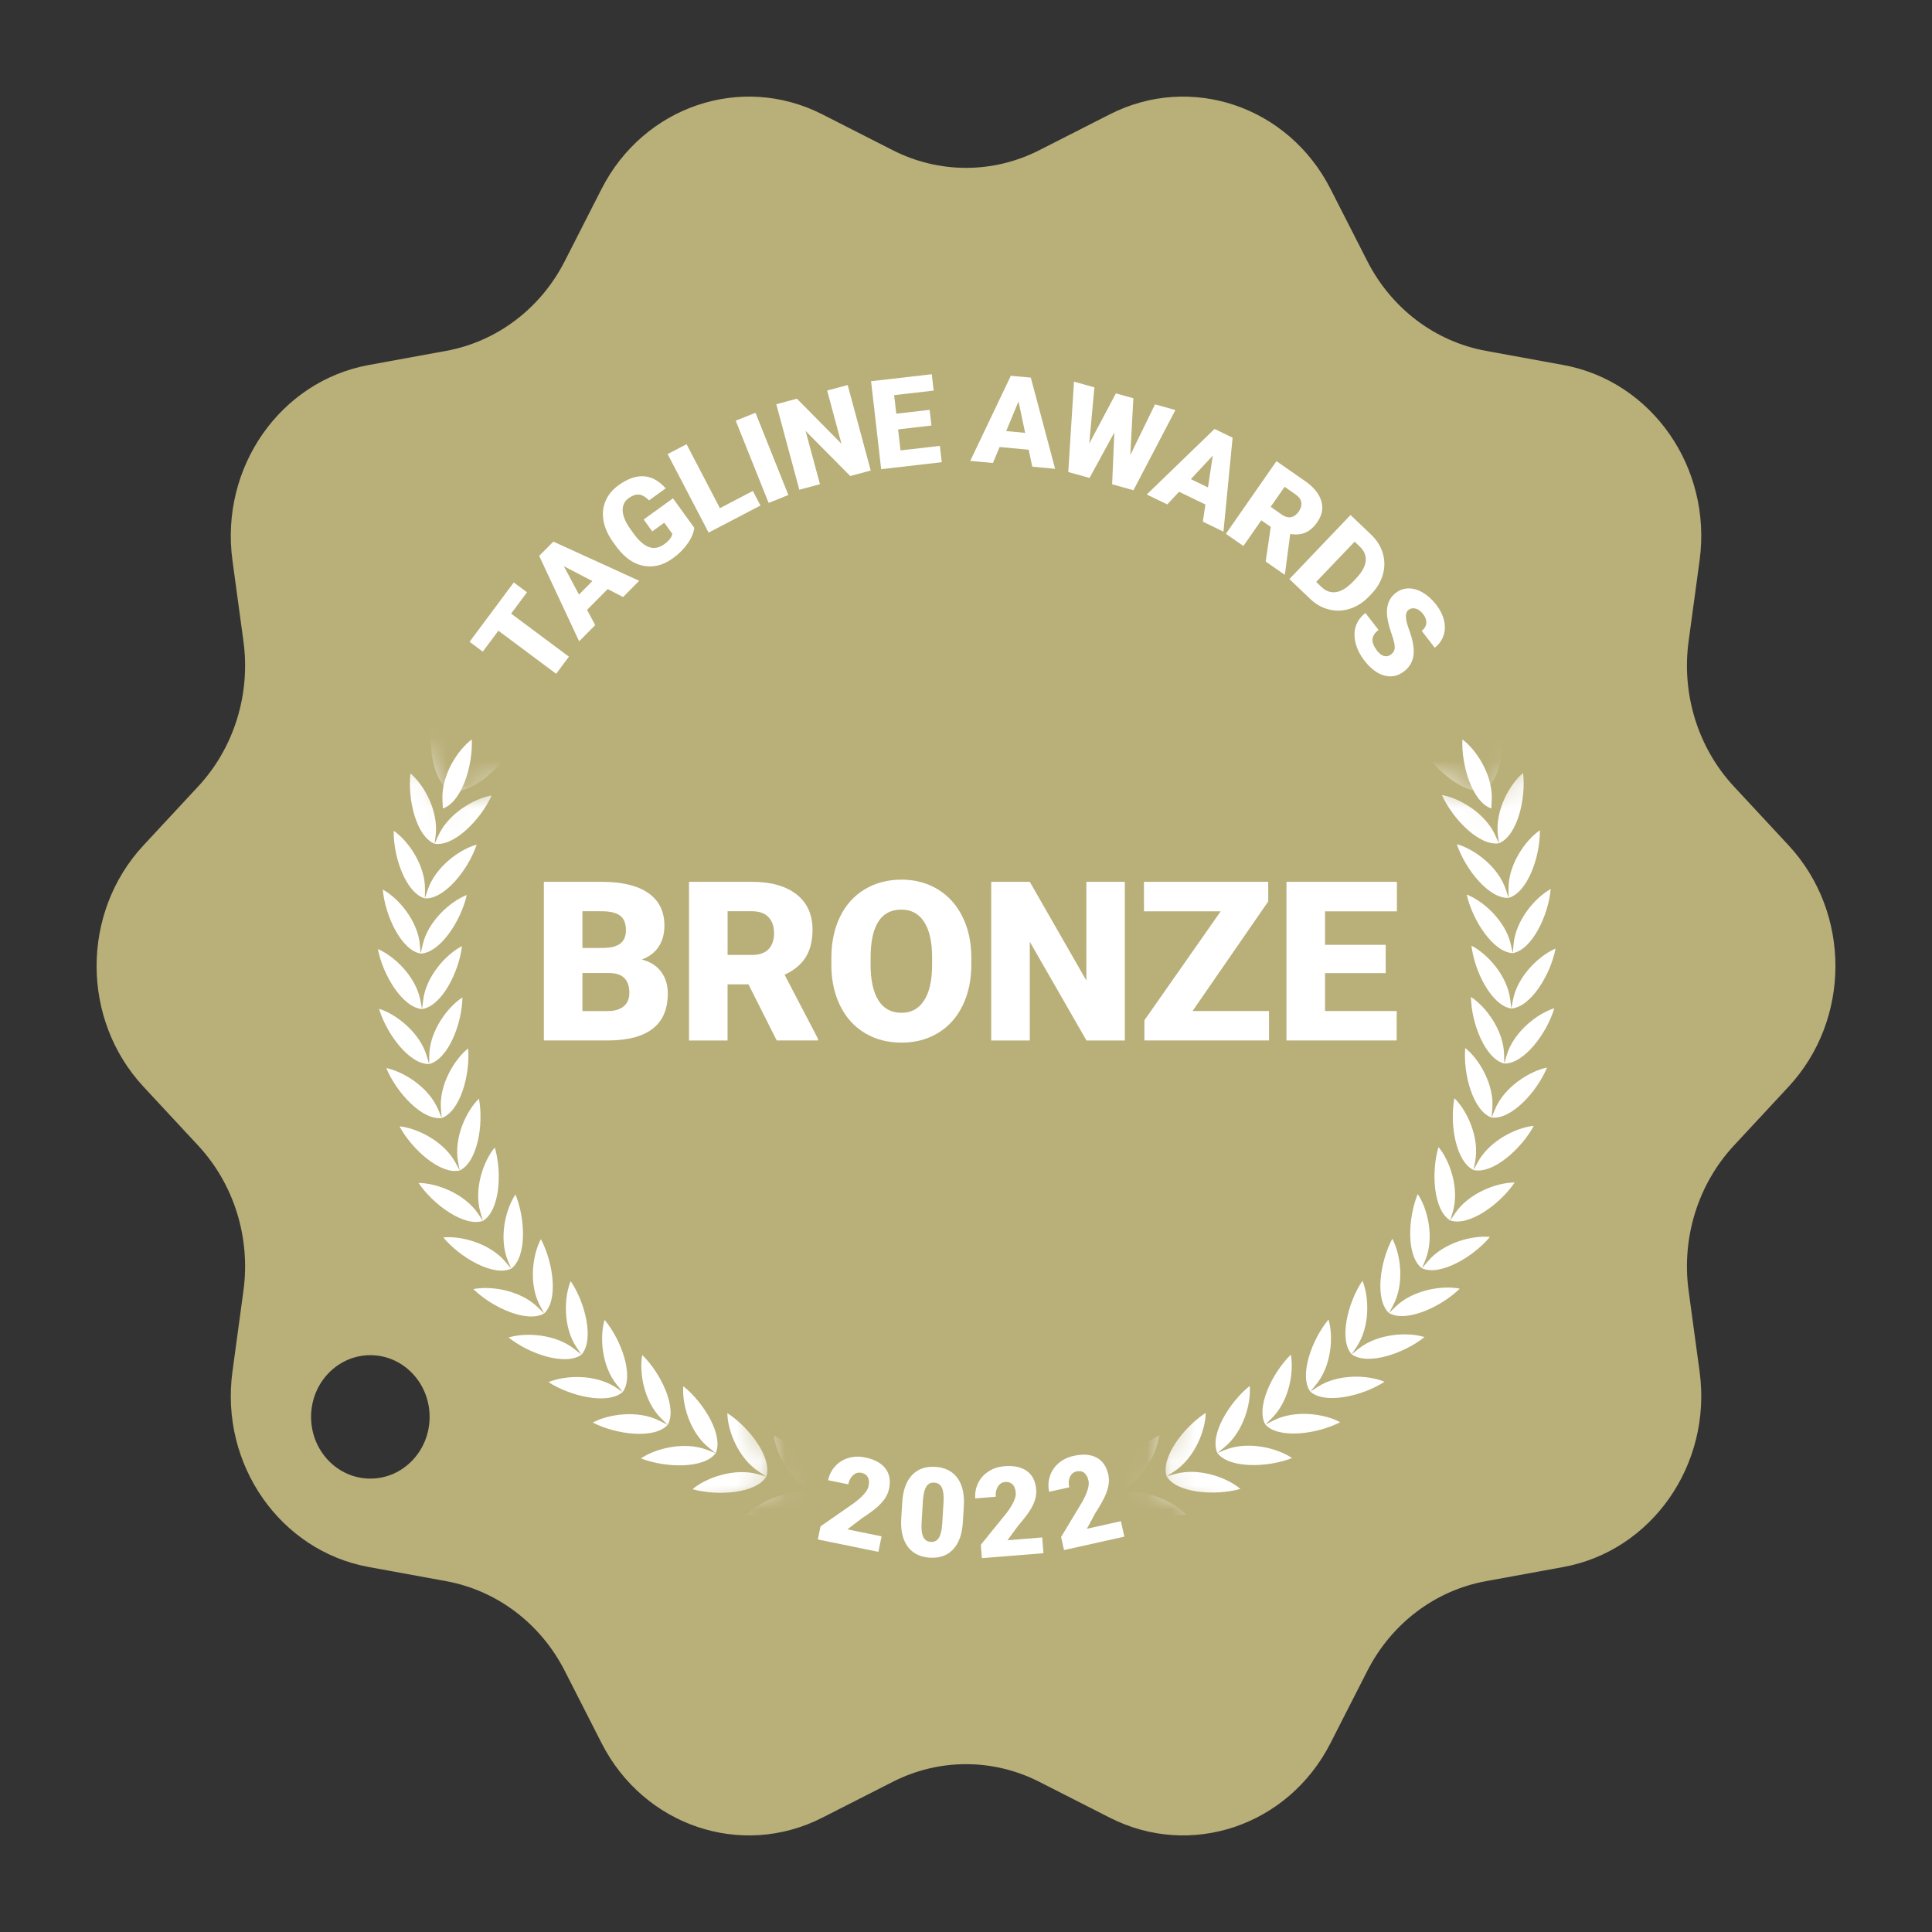 <?xml version="1.0" encoding="UTF-8"?> <svg xmlns="http://www.w3.org/2000/svg" width="80" height="80" viewBox="0 0 80 80" fill="none"><rect x="0" y="0" width="80" height="80" fill="#333333" stroke="none"/><path d="M74.059 35.001L71.796 32.565C70.315 30.971 69.623 28.754 69.921 26.558L70.377 23.203C70.899 19.362 68.401 15.783 64.733 15.114L61.526 14.528C59.428 14.145 57.617 12.775 56.619 10.816L55.093 7.822C53.347 4.396 49.306 3.029 45.959 4.732L43.034 6.22C41.12 7.194 38.882 7.194 36.968 6.22L34.044 4.732C30.697 3.029 26.656 4.396 24.91 7.822L23.384 10.816C22.386 12.775 20.574 14.145 18.477 14.528L15.27 15.114C11.601 15.784 9.104 19.362 9.625 23.203L10.081 26.558C10.379 28.754 9.687 30.971 8.206 32.565L5.943 35.001C3.352 37.788 3.352 42.212 5.943 45L8.206 47.436C9.687 49.03 10.379 51.246 10.081 53.442L9.625 56.798C9.103 60.638 11.601 64.218 15.27 64.887L18.477 65.473C20.574 65.856 22.386 67.226 23.384 69.185L24.91 72.179C26.656 75.605 30.697 76.972 34.044 75.269L36.968 73.781C38.882 72.807 41.12 72.807 43.034 73.781L45.959 75.269C49.306 76.972 53.347 75.605 55.093 72.179L56.619 69.185C57.617 67.226 59.428 65.856 61.526 65.473L64.733 64.887C68.401 64.217 70.899 60.638 70.377 56.798L69.921 53.442C69.623 51.246 70.315 49.03 71.796 47.436L74.059 45C76.649 42.212 76.649 37.789 74.059 35.001ZM15.335 61.226C13.98 61.226 12.881 60.081 12.881 58.67C12.881 57.259 13.98 56.115 15.335 56.115C16.691 56.115 17.789 57.259 17.789 58.67C17.789 60.081 16.691 61.226 15.335 61.226Z" fill="#B9AF79"></path><path d="M22.52 43.084V36.514H24.9C25.752 36.514 26.401 36.669 26.845 36.979C27.289 37.289 27.512 37.738 27.512 38.328C27.512 38.668 27.433 38.958 27.275 39.198C27.117 39.439 26.885 39.616 26.578 39.731C26.924 39.821 27.19 39.99 27.375 40.236C27.559 40.483 27.652 40.784 27.652 41.138C27.652 41.782 27.447 42.266 27.036 42.589C26.625 42.912 26.016 43.077 25.209 43.083H22.52V43.084ZM24.117 39.253H24.95C25.299 39.25 25.547 39.187 25.696 39.063C25.844 38.939 25.919 38.756 25.919 38.515C25.919 38.238 25.838 38.038 25.678 37.916C25.517 37.793 25.258 37.733 24.9 37.733H24.117V39.253ZM24.117 40.291V41.866H25.164C25.452 41.866 25.673 41.8 25.828 41.669C25.982 41.538 26.06 41.354 26.06 41.117C26.06 40.569 25.785 40.294 25.236 40.291H24.117Z" fill="white"></path><path d="M30.992 40.76H30.127V43.084H28.53V36.514H31.137C31.923 36.514 32.538 36.687 32.98 37.032C33.423 37.378 33.645 37.866 33.645 38.497C33.645 38.954 33.551 39.332 33.365 39.633C33.178 39.934 32.886 40.177 32.489 40.363L33.872 43.015V43.083H32.162L30.992 40.76ZM30.128 39.542H31.138C31.441 39.542 31.669 39.463 31.823 39.304C31.976 39.146 32.052 38.925 32.052 38.642C32.052 38.358 31.975 38.136 31.82 37.975C31.666 37.813 31.438 37.733 31.138 37.733H30.128V39.542Z" fill="white"></path><path d="M40.221 39.934C40.221 40.575 40.102 41.142 39.862 41.635C39.622 42.128 39.282 42.508 38.841 42.774C38.4 43.041 37.897 43.173 37.332 43.173C36.768 43.173 36.268 43.045 35.831 42.788C35.393 42.53 35.053 42.163 34.809 41.684C34.565 41.206 34.437 40.657 34.425 40.038V39.668C34.425 39.024 34.544 38.456 34.782 37.965C35.02 37.473 35.361 37.094 35.805 36.825C36.25 36.558 36.756 36.424 37.323 36.424C37.884 36.424 38.385 36.556 38.825 36.821C39.264 37.086 39.606 37.463 39.85 37.952C40.094 38.44 40.218 39.001 40.221 39.632V39.934ZM38.597 39.659C38.597 39.006 38.486 38.511 38.266 38.173C38.047 37.834 37.732 37.665 37.322 37.665C36.522 37.665 36.098 38.261 36.053 39.452L36.048 39.935C36.048 40.579 36.156 41.073 36.371 41.419C36.587 41.765 36.907 41.938 37.331 41.938C37.735 41.938 38.046 41.768 38.264 41.428C38.483 41.088 38.594 40.6 38.597 39.962V39.659Z" fill="white"></path><path d="M46.577 43.084H44.989L42.641 38.996V43.084H41.044V36.514H42.641L44.984 40.602V36.514H46.577V43.084Z" fill="white"></path><path d="M49.38 41.865H52.547V43.083H47.387V42.248L50.545 37.737H47.369V36.514H52.515V37.326L49.38 41.865Z" fill="white"></path><path d="M57.379 40.295H54.867V41.865H57.834V43.083H53.27V36.514H57.843V37.737H54.867V39.123H57.379V40.295Z" fill="white"></path><path d="M21.822 24.526L21.165 25.408L23.557 27.191L23.029 27.9L20.637 26.117L19.991 26.983L19.444 26.576L21.274 24.118L21.822 24.526Z" fill="white"></path><path d="M25.163 24.392L24.31 25.252L24.646 25.885L23.981 26.555L22.326 23.018L22.913 22.427L26.468 24.049L25.8 24.723L25.163 24.392ZM23.974 24.62L24.529 24.061L23.348 23.446L23.974 24.62Z" fill="white"></path><path d="M28.748 21.854C28.727 22.056 28.637 22.271 28.479 22.5C28.321 22.727 28.116 22.934 27.863 23.116C27.474 23.398 27.077 23.504 26.672 23.434C26.267 23.365 25.903 23.123 25.58 22.711L25.392 22.455C25.18 22.163 25.047 21.869 24.992 21.577C24.938 21.284 24.964 21.009 25.072 20.751C25.179 20.494 25.36 20.275 25.612 20.092C25.982 19.824 26.331 19.701 26.658 19.722C26.985 19.743 27.287 19.909 27.565 20.221L26.875 20.72C26.73 20.572 26.591 20.492 26.459 20.48C26.326 20.469 26.184 20.517 26.035 20.625C25.855 20.755 25.771 20.932 25.784 21.154C25.796 21.378 25.904 21.631 26.108 21.915L26.238 22.095C26.452 22.391 26.664 22.578 26.873 22.653C27.082 22.729 27.296 22.688 27.513 22.53C27.699 22.396 27.808 22.254 27.84 22.105L27.506 21.644L27.008 22.004L26.653 21.512L27.866 20.634L28.748 21.854Z" fill="white"></path><path d="M29.81 21.042L31.175 20.329L31.489 20.932L29.342 22.054L27.645 18.802L28.429 18.394L29.81 21.042Z" fill="white"></path><path d="M32.645 20.497L31.827 20.825L30.465 17.42L31.283 17.092L32.645 20.497Z" fill="white"></path><path d="M36.055 19.483L35.206 19.712L33.359 17.847L33.952 20.049L33.098 20.279L32.145 16.739L32.998 16.509L34.843 18.375L34.251 16.172L35.101 15.943L36.055 19.483Z" fill="white"></path><path d="M38.57 17.621L37.189 17.78L37.288 18.65L38.919 18.463L38.997 19.139L36.487 19.427L36.069 15.785L38.583 15.496L38.661 16.174L37.025 16.362L37.113 17.13L38.494 16.971L38.57 17.621Z" fill="white"></path><path d="M42.596 18.623L41.39 18.51L41.116 19.172L40.176 19.085L41.856 15.56L42.684 15.636L43.69 19.413L42.745 19.324L42.596 18.623ZM41.664 17.85L42.449 17.924L42.174 16.622L41.664 17.85Z" fill="white"></path><path d="M46.803 18.844L47.827 16.743L48.671 16.979L46.934 20.3L46.051 20.053L46.142 17.908L45.115 19.791L44.235 19.545L44.471 15.803L45.317 16.04L45.103 18.368L46.208 16.289L46.93 16.492L46.803 18.844Z" fill="white"></path><path d="M49.913 20.891L48.822 20.363L48.334 20.887L47.484 20.476L50.292 17.762L51.04 18.124L50.661 22.015L49.807 21.601L49.913 20.891ZM49.31 19.84L50.02 20.184L50.218 18.868L49.31 19.84Z" fill="white"></path><path d="M52.619 21.818L52.227 21.545L51.486 22.609L50.761 22.104L52.856 19.095L54.04 19.92C54.397 20.168 54.62 20.442 54.711 20.741C54.802 21.038 54.747 21.332 54.546 21.621C54.401 21.83 54.237 21.975 54.057 22.053C53.876 22.131 53.666 22.151 53.426 22.11L53.208 23.762L53.187 23.794L52.409 23.252L52.619 21.818ZM52.616 20.987L53.074 21.307C53.212 21.402 53.341 21.438 53.461 21.414C53.581 21.39 53.687 21.313 53.777 21.183C53.867 21.053 53.903 20.927 53.884 20.804C53.866 20.682 53.788 20.573 53.652 20.478L53.193 20.158L52.616 20.987Z" fill="white"></path><path d="M53.391 23.978L55.923 21.325L56.777 22.14C57.012 22.365 57.172 22.619 57.257 22.903C57.343 23.188 57.346 23.477 57.267 23.772C57.187 24.066 57.032 24.334 56.804 24.575L56.688 24.697C56.456 24.94 56.197 25.108 55.911 25.203C55.623 25.297 55.336 25.31 55.045 25.241C54.756 25.171 54.495 25.028 54.264 24.81L53.391 23.978ZM56.092 22.429L54.501 24.096L54.723 24.308C54.906 24.483 55.109 24.552 55.332 24.516C55.555 24.479 55.79 24.332 56.035 24.074L56.145 23.959C56.39 23.704 56.524 23.463 56.55 23.24C56.576 23.016 56.495 22.814 56.306 22.634L56.092 22.429Z" fill="white"></path><path d="M57.599 27.101C57.701 27.022 57.753 26.924 57.754 26.808C57.755 26.692 57.716 26.518 57.636 26.289C57.556 26.06 57.501 25.865 57.469 25.705C57.363 25.187 57.471 24.802 57.794 24.553C57.955 24.429 58.133 24.366 58.328 24.365C58.523 24.364 58.721 24.422 58.922 24.541C59.123 24.659 59.306 24.826 59.471 25.04C59.632 25.248 59.739 25.464 59.793 25.687C59.847 25.91 59.84 26.12 59.773 26.318C59.706 26.516 59.585 26.684 59.408 26.82L58.869 26.122C58.987 26.031 59.051 25.924 59.06 25.802C59.069 25.679 59.026 25.555 58.931 25.432C58.834 25.308 58.73 25.229 58.619 25.201C58.508 25.171 58.41 25.188 58.325 25.254C58.25 25.311 58.214 25.404 58.215 25.53C58.216 25.657 58.262 25.845 58.353 26.095C58.444 26.346 58.501 26.564 58.526 26.75C58.588 27.203 58.46 27.553 58.143 27.797C57.889 27.994 57.616 28.052 57.323 27.973C57.031 27.893 56.755 27.687 56.498 27.354C56.316 27.119 56.193 26.874 56.13 26.617C56.068 26.362 56.072 26.129 56.144 25.919C56.217 25.709 56.349 25.53 56.54 25.383L57.082 26.084C56.926 26.204 56.843 26.333 56.832 26.47C56.82 26.608 56.884 26.766 57.024 26.947C57.113 27.063 57.208 27.135 57.31 27.164C57.412 27.191 57.508 27.171 57.599 27.101Z" fill="white"></path><path d="M36.372 64.259L33.865 63.746L33.976 63.203L35.38 62.226C35.73 61.96 35.926 61.731 35.965 61.541C35.996 61.386 35.987 61.262 35.936 61.167C35.884 61.072 35.795 61.012 35.667 60.986C35.54 60.961 35.426 60.993 35.325 61.084C35.225 61.176 35.158 61.302 35.124 61.463L34.29 61.293C34.336 61.073 34.432 60.88 34.58 60.716C34.729 60.552 34.912 60.437 35.129 60.372C35.346 60.307 35.575 60.299 35.817 60.348C36.205 60.427 36.486 60.578 36.66 60.801C36.832 61.023 36.885 61.302 36.816 61.637C36.787 61.779 36.733 61.911 36.653 62.034C36.573 62.158 36.462 62.282 36.321 62.406C36.18 62.531 35.96 62.692 35.664 62.887L35.09 63.328L36.504 63.617L36.372 64.259Z" fill="white"></path><path d="M39.87 63.031C39.84 63.526 39.705 63.901 39.467 64.155C39.229 64.409 38.907 64.524 38.504 64.5C38.096 64.474 37.79 64.32 37.583 64.038C37.377 63.754 37.289 63.367 37.318 62.876L37.36 62.207C37.389 61.713 37.524 61.338 37.762 61.083C38.001 60.83 38.322 60.715 38.728 60.739C39.133 60.764 39.439 60.918 39.646 61.202C39.851 61.484 39.94 61.873 39.91 62.365L39.87 63.031ZM39.07 62.203C39.086 61.94 39.063 61.741 39.003 61.607C38.942 61.473 38.837 61.402 38.688 61.393C38.542 61.383 38.432 61.438 38.359 61.554C38.285 61.67 38.239 61.851 38.219 62.096L38.162 63.031C38.145 63.303 38.167 63.506 38.229 63.637C38.289 63.767 38.394 63.837 38.543 63.846C38.687 63.855 38.798 63.8 38.874 63.681C38.95 63.562 38.997 63.371 39.015 63.109L39.07 62.203Z" fill="white"></path><path d="M43.207 64.315L40.657 64.519L40.613 63.967L41.69 62.638C41.952 62.285 42.076 62.011 42.061 61.818C42.048 61.66 42.005 61.543 41.929 61.467C41.854 61.391 41.751 61.357 41.62 61.368C41.492 61.378 41.392 61.442 41.32 61.557C41.248 61.673 41.219 61.813 41.232 61.977L40.383 62.045C40.366 61.821 40.406 61.609 40.502 61.41C40.599 61.212 40.743 61.051 40.934 60.927C41.124 60.805 41.343 60.733 41.589 60.713C41.984 60.681 42.295 60.748 42.523 60.914C42.751 61.079 42.878 61.333 42.906 61.675C42.917 61.819 42.902 61.961 42.859 62.101C42.816 62.242 42.745 62.392 42.644 62.55C42.543 62.71 42.377 62.924 42.146 63.195L41.718 63.778L43.156 63.662L43.207 64.315Z" fill="white"></path><path d="M46.557 63.629L44.059 64.185L43.938 63.644L44.82 62.179C45.031 61.792 45.116 61.504 45.073 61.314C45.039 61.16 44.979 61.05 44.894 60.985C44.809 60.92 44.703 60.901 44.575 60.929C44.449 60.958 44.358 61.034 44.304 61.159C44.249 61.284 44.24 61.427 44.275 61.587L43.445 61.772C43.396 61.552 43.405 61.337 43.474 61.127C43.542 60.916 43.662 60.737 43.833 60.589C44.006 60.44 44.212 60.34 44.453 60.286C44.839 60.2 45.157 60.222 45.406 60.355C45.654 60.487 45.816 60.72 45.891 61.054C45.922 61.195 45.926 61.338 45.903 61.484C45.88 61.629 45.83 61.787 45.752 61.959C45.675 62.13 45.54 62.365 45.349 62.666L45.005 63.303L46.414 62.989L46.557 63.629Z" fill="white"></path><mask id="mask0_107_1942" style="mask-type:luminance" maskUnits="userSpaceOnUse" x="8" y="30" width="25" height="34"><path d="M27.366 63.469L32.265 61.405L30.718 57.279L28.913 38.225L20.699 32.397L18.476 33.235L16.736 30.238L8.283 44.644L27.366 63.469Z" fill="white"></path></mask><g mask="url(#mask0_107_1942)"><path fill-rule="evenodd" clip-rule="evenodd" d="M49.415 19.404C49.023 20.11 47.446 20.282 46.375 20.02C46.913 19.534 48.067 19.073 49.059 19.316L49.415 19.404L49.102 19.213C48.23 18.686 47.749 17.547 47.719 16.828C48.66 17.397 49.646 18.631 49.415 19.404ZM40.025 62.115C40.361 62.115 40.633 62.385 40.633 62.718C40.633 63.051 40.361 63.321 40.025 63.322C39.688 63.322 39.417 63.052 39.417 62.719C39.417 62.386 39.689 62.115 40.025 62.115ZM48.064 18.778L47.787 18.538C47.017 17.872 45.778 17.76 45.077 17.948C45.908 18.667 47.389 19.229 48.064 18.778ZM32.066 18.784C32.74 19.235 34.223 18.672 35.054 17.953C34.352 17.765 33.114 17.878 32.343 18.545L32.066 18.784ZM38.461 62.727C38.274 63.511 36.801 64.098 35.699 64.13C36.085 63.52 37.072 62.767 38.094 62.737L38.461 62.727C38.474 61.92 37.19 60.995 36.13 60.697C36.354 61.383 37.124 62.351 38.108 62.628L38.461 62.727ZM36.168 62.424C36.263 61.623 35.08 60.575 34.055 60.173C34.208 60.876 34.876 61.917 35.827 62.29L36.168 62.424L35.801 62.398C34.782 62.326 33.725 62.976 33.278 63.544C34.378 63.622 35.902 63.185 36.168 62.424ZM33.917 61.894C33.576 62.625 32.014 62.907 30.928 62.718C31.43 62.197 32.548 61.657 33.555 61.83L33.917 61.894C34.093 61.106 33.022 59.944 32.044 59.442C32.125 60.158 32.685 61.26 33.591 61.725L33.917 61.894ZM31.733 61.141C31.987 60.375 31.04 59.112 30.118 58.514C30.126 59.235 30.57 60.387 31.426 60.941L31.733 61.141L31.379 61.042C30.395 60.769 29.228 61.196 28.675 61.664C29.736 61.959 31.318 61.835 31.733 61.141ZM29.635 60.173C29.152 60.823 27.567 60.788 26.54 60.389C27.137 59.978 28.342 59.67 29.294 60.04L29.635 60.173C29.966 59.437 29.152 58.086 28.295 57.399C28.23 58.117 28.555 59.307 29.349 59.944L29.635 60.173ZM27.647 59.001C28.051 58.302 27.378 56.877 26.596 56.107C26.457 56.814 26.661 58.032 27.386 58.744L27.647 59.001L27.32 58.835C26.413 58.371 25.182 58.557 24.547 58.906C25.526 59.407 27.101 59.599 27.647 59.001ZM25.788 57.636C25.184 58.177 23.637 57.827 22.713 57.232C23.381 56.948 24.623 56.886 25.479 57.438L25.788 57.636L25.554 57.355C24.904 56.573 24.826 55.342 25.035 54.652C25.736 55.496 26.261 56.981 25.788 57.636ZM24.077 56.093C23.422 56.571 21.918 56.069 21.059 55.383C21.752 55.168 22.994 55.23 23.79 55.865L24.077 56.093C24.614 55.487 24.243 53.958 23.631 53.048C23.354 53.714 23.307 54.947 23.873 55.79L24.077 56.093ZM22.531 54.387C21.831 54.796 20.387 54.146 19.601 53.379C20.313 53.233 21.542 53.42 22.27 54.131L22.531 54.387C23.127 53.838 22.913 52.279 22.397 51.312C22.053 51.947 21.881 53.169 22.359 54.065L22.531 54.387ZM21.167 52.534C20.429 52.871 19.058 52.08 18.355 51.239C19.077 51.165 20.281 51.474 20.933 52.254L21.167 52.534L21.028 52.197C20.644 51.257 20.939 50.059 21.345 49.461C21.761 50.474 21.815 52.047 21.167 52.534ZM19.998 50.554L19.895 50.204C19.607 49.233 20.022 48.068 20.488 47.515C20.798 48.564 20.692 50.135 19.998 50.554L19.793 50.251C19.224 49.41 18.057 48.983 17.331 48.984C17.945 49.891 19.229 50.816 19.998 50.554ZM19.036 48.467C18.244 48.651 17.061 47.603 16.542 46.639C17.265 46.71 18.382 47.252 18.863 48.146L19.036 48.467C19.769 48.119 20.033 46.567 19.832 45.492C19.312 45.996 18.782 47.112 18.969 48.109L19.036 48.467ZM18.29 46.295L18.259 45.932C18.174 44.922 18.816 43.864 19.384 43.414C19.475 44.504 19.055 46.023 18.29 46.295L18.15 45.958C17.763 45.02 16.707 44.37 15.995 44.227C16.413 45.238 17.484 46.399 18.29 46.295ZM17.769 44.059L17.775 43.695C17.793 42.681 18.539 41.693 19.149 41.301C19.13 42.395 18.558 43.864 17.769 44.059L17.664 43.71C17.374 42.738 16.389 41.985 15.695 41.771C16.009 42.82 16.957 44.082 17.769 44.059ZM17.477 41.782C16.667 41.724 15.852 40.373 15.647 39.298C16.315 39.58 17.218 40.428 17.409 41.424L17.477 41.782C18.282 41.667 19.001 40.262 19.131 39.177C18.483 39.505 17.642 40.413 17.521 41.419L17.477 41.782ZM17.419 39.487C16.618 39.348 15.945 37.923 15.85 36.834C16.486 37.181 17.299 38.114 17.387 39.124L17.419 39.487C18.23 39.453 19.088 38.128 19.328 37.06C18.651 37.322 17.72 38.142 17.498 39.132L17.419 39.487ZM17.593 37.199C16.811 36.98 16.285 35.495 16.302 34.401C16.899 34.811 17.613 35.82 17.598 36.834L17.593 37.199C18.404 37.246 19.391 36.012 19.738 34.974C19.038 35.166 18.03 35.89 17.708 36.852L17.593 37.199ZM17.998 34.938L18.148 34.605C18.565 33.68 19.642 33.061 20.358 32.939C19.908 33.938 18.8 35.066 17.998 34.938L18.041 34.577C18.158 33.57 17.551 32.493 16.997 32.026C16.871 33.113 17.243 34.642 17.998 34.938ZM18.631 32.73C17.91 32.361 17.695 30.801 17.931 29.732C18.434 30.252 18.929 31.384 18.71 32.374L18.631 32.73C19.416 32.937 20.633 31.925 21.183 30.977C20.458 31.026 19.324 31.535 18.815 32.414L18.631 32.73ZM19.485 30.596C18.805 30.155 18.749 28.582 19.093 27.543C19.54 28.11 19.918 29.286 19.6 30.249L19.485 30.596C20.245 30.88 21.558 29.995 22.201 29.106C21.475 29.084 20.296 29.476 19.7 30.299L19.485 30.596ZM20.551 28.558C21.278 28.917 22.674 28.167 23.404 27.347C22.684 27.251 21.471 27.524 20.794 28.284L20.551 28.558L20.7 28.224C21.115 27.298 20.858 26.09 20.471 25.481C20.023 26.481 19.919 28.052 20.551 28.558ZM21.818 26.637C21.241 26.07 21.504 24.517 22.051 23.567C22.375 24.212 22.508 25.439 22.001 26.319L21.818 26.637L22.088 26.389C22.838 25.7 24.073 25.55 24.779 25.717C23.97 26.46 22.506 27.066 21.818 26.637ZM23.274 24.851L23.568 24.631C24.384 24.02 25.627 23.995 26.313 24.231C25.433 24.891 23.914 25.348 23.274 24.851L23.488 24.554C24.081 23.728 24.073 22.494 23.817 21.82C23.177 22.712 22.757 24.23 23.274 24.851ZM24.904 23.22C24.452 22.551 25.024 21.082 25.751 20.259C25.938 20.955 25.82 22.184 25.146 22.946L24.904 23.22C25.49 23.778 27.048 23.476 27.99 22.908C27.332 22.604 26.092 22.506 25.218 23.032L24.904 23.22ZM26.691 21.76C26.309 21.049 27.027 19.644 27.834 18.899C27.95 19.61 27.707 20.821 26.96 21.512L26.691 21.76L27.023 21.604C27.945 21.167 29.168 21.389 29.793 21.758C28.797 22.228 27.217 22.374 26.691 21.76ZM28.616 20.486L28.962 20.363C29.924 20.022 31.119 20.364 31.703 20.794C30.664 21.162 29.078 21.149 28.616 20.486L28.909 20.265C29.723 19.652 30.086 18.472 30.044 17.753C29.165 18.415 28.309 19.741 28.616 20.486ZM30.661 19.411C30.431 18.638 31.417 17.405 32.359 16.834C32.328 17.554 31.846 18.692 30.974 19.221L30.661 19.411L31.018 19.324C32.01 19.079 33.163 19.541 33.7 20.025C32.63 20.288 31.053 20.117 30.661 19.411ZM41.578 62.725C41.764 63.509 43.237 64.095 44.339 64.127C43.953 63.516 42.967 62.765 41.946 62.736L41.578 62.725C41.566 61.919 42.85 60.993 43.911 60.694C43.687 61.379 42.915 62.348 41.932 62.626L41.578 62.725ZM43.872 62.42C43.777 61.62 44.961 60.57 45.987 60.167C45.833 60.871 45.163 61.912 44.214 62.285L43.872 62.42L44.238 62.394C45.257 62.321 46.315 62.97 46.761 63.538C45.661 63.617 44.136 63.182 43.872 62.42ZM46.122 61.889L46.449 61.72C47.356 61.253 47.916 60.151 47.998 59.435C47.019 59.938 45.947 61.101 46.122 61.889L46.484 61.825C47.491 61.651 48.609 62.191 49.111 62.711C48.024 62.9 46.463 62.62 46.122 61.889ZM48.308 61.134C48.054 60.368 49.002 59.105 49.925 58.506C49.917 59.227 49.471 60.379 48.616 60.934L48.308 61.134L48.661 61.035C49.645 60.761 50.812 61.186 51.365 61.654C50.303 61.95 48.721 61.828 48.308 61.134ZM50.406 60.165C50.888 60.814 52.474 60.778 53.5 60.378C52.904 59.967 51.699 59.661 50.748 60.031L50.406 60.165C50.076 59.429 50.891 58.077 51.749 57.389C51.813 58.107 51.487 59.298 50.692 59.936L50.406 60.165ZM52.395 58.991C51.992 58.292 52.666 56.866 53.449 56.096C53.587 56.804 53.383 58.022 52.657 58.735L52.395 58.991L52.722 58.825C53.631 58.36 54.86 58.545 55.496 58.894C54.515 59.395 52.941 59.589 52.395 58.991ZM54.256 57.625C54.859 58.165 56.406 57.814 57.331 57.218C56.663 56.935 55.421 56.874 54.564 57.427L54.256 57.625L54.49 57.344C55.139 56.561 55.219 55.33 55.01 54.64C54.309 55.484 53.784 56.969 54.256 57.625ZM55.968 56.08L56.172 55.777C56.739 54.933 56.693 53.7 56.416 53.034C55.804 53.945 55.432 55.475 55.968 56.08L56.255 55.852C57.051 55.216 58.293 55.152 58.986 55.367C58.127 56.054 56.623 56.557 55.968 56.08ZM57.515 54.372C58.215 54.781 59.66 54.13 60.447 53.362C59.735 53.217 58.505 53.405 57.778 54.117L57.515 54.372C56.92 53.824 57.135 52.264 57.652 51.297C57.996 51.931 58.167 53.154 57.688 54.05L57.515 54.372ZM58.881 52.518C59.619 52.855 60.991 52.063 61.695 51.221C60.973 51.147 59.768 51.457 59.116 52.238L58.881 52.518L59.02 52.181C59.405 51.242 59.111 50.043 58.705 49.445C58.288 50.459 58.233 52.032 58.881 52.518ZM60.052 50.538C60.821 50.799 62.105 49.874 62.72 48.965C61.994 48.965 60.827 49.393 60.257 50.235L60.052 50.538C59.358 50.119 59.254 48.548 59.565 47.498C60.03 48.052 60.444 49.215 60.155 50.187L60.052 50.538ZM61.015 48.45C61.807 48.633 62.991 47.585 63.511 46.62C62.788 46.691 61.67 47.234 61.189 48.129L61.015 48.45C60.283 48.103 60.019 46.551 60.222 45.475C60.742 45.979 61.272 47.095 61.083 48.092L61.015 48.45ZM61.763 46.278C62.569 46.38 63.641 45.219 64.06 44.207C63.348 44.35 62.291 45.002 61.903 45.94L61.763 46.278C60.998 46.005 60.579 44.487 60.672 43.397C61.239 43.846 61.88 44.904 61.794 45.914L61.763 46.278ZM62.286 44.041C63.098 44.063 64.047 42.8 64.362 41.751C63.667 41.965 62.682 42.719 62.391 43.691L62.286 44.041C61.498 43.846 60.927 42.378 60.908 41.284C61.519 41.675 62.264 42.663 62.28 43.676L62.286 44.041ZM62.58 41.763C63.39 41.705 64.206 40.353 64.412 39.279C63.744 39.561 62.84 40.409 62.648 41.405L62.58 41.763C61.775 41.649 61.058 40.245 60.929 39.159C61.575 39.486 62.417 40.394 62.536 41.401L62.58 41.763ZM62.641 39.469L62.56 39.113C62.339 38.124 61.41 37.304 60.733 37.043C60.972 38.11 61.829 39.435 62.641 39.469L62.672 39.106C62.762 38.095 63.575 37.162 64.211 36.814C64.115 37.904 63.441 39.329 62.641 39.469ZM62.468 37.18C63.25 36.961 63.777 35.476 63.762 34.382C63.164 34.791 62.45 35.802 62.464 36.815L62.468 37.18C61.657 37.228 60.67 35.995 60.325 34.958C61.025 35.149 62.033 35.872 62.353 36.834L62.468 37.18ZM62.064 34.92C62.82 34.623 63.194 33.094 63.068 32.007C62.514 32.474 61.906 33.552 62.022 34.559L62.064 34.92C61.262 35.049 60.155 33.921 59.705 32.923C60.421 33.045 61.498 33.662 61.914 34.587L62.064 34.92ZM61.434 32.713C62.155 32.343 62.372 30.783 62.136 29.714C61.633 30.235 61.137 31.367 61.355 32.356L61.434 32.713C60.648 32.92 59.432 31.909 58.884 30.961C59.608 31.01 60.742 31.518 61.251 32.396L61.434 32.713ZM60.581 30.579L60.367 30.283C59.772 29.46 58.593 29.068 57.867 29.092C58.509 29.98 59.821 30.864 60.581 30.579L60.467 30.233C60.15 29.27 60.529 28.094 60.977 27.526C61.319 28.565 61.262 30.138 60.581 30.579ZM59.517 28.542C58.79 28.901 57.394 28.153 56.665 27.333C57.385 27.237 58.598 27.508 59.274 28.268L59.517 28.542L59.369 28.209C58.955 27.282 59.212 26.075 59.601 25.465C60.047 26.465 60.15 28.035 59.517 28.542ZM58.251 26.622C58.83 26.055 58.568 24.502 58.022 23.552C57.698 24.198 57.564 25.425 58.07 26.305L58.251 26.622L57.982 26.374C57.233 25.686 55.998 25.537 55.291 25.704C56.1 26.447 57.564 27.052 58.251 26.622ZM56.797 24.838L56.504 24.618C55.688 24.009 54.445 23.984 53.758 24.221C54.639 24.879 56.157 25.334 56.797 24.838L56.584 24.541C55.992 23.716 56 22.482 56.257 21.807C56.896 22.698 57.315 24.216 56.797 24.838ZM55.169 23.207C55.621 22.537 55.051 21.069 54.324 20.247C54.136 20.943 54.253 22.172 54.927 22.933L55.169 23.207C54.582 23.766 53.025 23.464 52.083 22.898C52.742 22.593 53.981 22.494 54.855 23.019L55.169 23.207ZM53.383 21.749C53.765 21.037 53.049 19.633 52.242 18.888C52.126 19.6 52.367 20.81 53.115 21.501L53.383 21.749L53.052 21.593C52.129 21.157 50.906 21.38 50.281 21.749C51.277 22.219 52.856 22.363 53.383 21.749ZM51.459 20.477C51.767 19.731 50.911 18.406 50.033 17.744C49.99 18.464 50.353 19.644 51.166 20.256L51.459 20.477C50.998 21.14 49.411 21.154 48.373 20.787C48.957 20.357 50.151 20.014 51.114 20.354L51.459 20.477Z" fill="white"></path></g><mask id="mask1_107_1942" style="mask-type:luminance" maskUnits="userSpaceOnUse" x="47" y="26" width="21" height="38"><path d="M48.254 35.385L58.595 31.91L61.592 33.231L67.102 26.818L66.047 40.771L61.921 55.212L51.348 63.464L47.738 61.401L49.285 56.759L48.254 35.385Z" fill="white"></path></mask><g mask="url(#mask1_107_1942)"><path fill-rule="evenodd" clip-rule="evenodd" d="M49.416 19.401C49.023 20.108 47.446 20.28 46.376 20.018C46.914 19.532 48.067 19.07 49.059 19.314L49.416 19.401L49.102 19.211C48.231 18.684 47.75 17.545 47.72 16.826C48.66 17.395 49.646 18.629 49.416 19.401ZM40.025 62.113C40.361 62.113 40.633 62.383 40.633 62.717C40.633 63.049 40.361 63.319 40.025 63.32C39.689 63.32 39.417 63.05 39.417 62.717C39.417 62.384 39.689 62.113 40.025 62.113ZM48.064 18.776L47.788 18.536C47.018 17.87 45.779 17.758 45.078 17.946C45.908 18.665 47.39 19.227 48.064 18.776ZM32.067 18.782C32.741 19.233 34.223 18.67 35.054 17.951C34.353 17.764 33.114 17.876 32.344 18.543L32.067 18.782ZM38.461 62.725C38.275 63.509 36.801 64.096 35.699 64.128C36.086 63.518 37.073 62.766 38.094 62.735L38.461 62.725C38.474 61.919 37.191 60.993 36.13 60.696C36.354 61.381 37.125 62.349 38.108 62.626L38.461 62.725ZM36.168 62.422C36.263 61.621 35.08 60.573 34.056 60.171C34.209 60.874 34.877 61.915 35.827 62.288L36.168 62.422L35.802 62.396C34.783 62.324 33.725 62.974 33.278 63.542C34.378 63.62 35.903 63.183 36.168 62.422ZM33.918 61.892C33.576 62.623 32.015 62.905 30.928 62.717C31.431 62.195 32.549 61.656 33.555 61.828L33.918 61.892C34.093 61.104 33.023 59.942 32.045 59.44C32.125 60.156 32.685 61.258 33.591 61.724L33.918 61.892ZM31.733 61.139C31.988 60.373 31.041 59.11 30.119 58.513C30.126 59.233 30.571 60.385 31.426 60.939L31.733 61.139L31.38 61.04C30.396 60.767 29.229 61.194 28.676 61.662C29.737 61.957 31.319 61.833 31.733 61.139ZM29.635 60.171C29.153 60.821 27.567 60.786 26.541 60.387C27.138 59.976 28.343 59.669 29.294 60.038L29.635 60.171C29.966 59.435 29.152 58.084 28.295 57.397C28.23 58.114 28.555 59.305 29.35 59.942L29.635 60.171ZM27.647 58.999C28.052 58.3 27.379 56.874 26.596 56.105C26.458 56.812 26.661 58.03 27.386 58.742L27.647 58.999L27.321 58.833C26.413 58.369 25.183 58.555 24.547 58.904C25.527 59.404 27.101 59.597 27.647 58.999ZM25.788 57.635C25.184 58.175 23.638 57.825 22.713 57.23C23.381 56.946 24.623 56.884 25.48 57.436L25.788 57.635L25.555 57.353C24.905 56.571 24.826 55.34 25.036 54.65C25.736 55.494 26.261 56.979 25.788 57.635ZM24.077 56.091C23.422 56.569 21.919 56.067 21.059 55.381C21.752 55.166 22.995 55.228 23.791 55.863L24.077 56.091C24.614 55.486 24.243 53.956 23.632 53.046C23.354 53.712 23.307 54.945 23.874 55.788L24.077 56.091ZM22.532 54.385C21.831 54.794 20.387 54.144 19.602 53.377C20.313 53.231 21.543 53.418 22.27 54.129L22.532 54.385C23.128 53.836 22.914 52.277 22.398 51.31C22.053 51.945 21.881 53.167 22.36 54.063L22.532 54.385ZM21.168 52.532C20.429 52.87 19.058 52.078 18.355 51.237C19.077 51.163 20.282 51.472 20.933 52.252L21.168 52.532L21.029 52.195C20.644 51.255 20.94 50.057 21.346 49.459C21.761 50.472 21.816 52.045 21.168 52.532ZM19.998 50.553L19.895 50.202C19.608 49.23 20.022 48.066 20.488 47.513C20.798 48.562 20.693 50.133 19.998 50.553L19.793 50.249C19.224 49.408 18.058 48.981 17.331 48.982C17.946 49.889 19.229 50.814 19.998 50.553ZM19.036 48.465C18.245 48.649 17.061 47.601 16.542 46.637C17.265 46.708 18.382 47.25 18.863 48.144L19.036 48.465C19.769 48.117 20.034 46.565 19.832 45.49C19.313 45.994 18.782 47.11 18.969 48.107L19.036 48.465ZM18.291 46.293L18.26 45.93C18.174 44.92 18.816 43.862 19.384 43.412C19.476 44.502 19.055 46.02 18.291 46.293L18.151 45.956C17.763 45.018 16.707 44.368 15.995 44.225C16.413 45.236 17.485 46.397 18.291 46.293ZM17.769 44.057L17.775 43.693C17.793 42.679 18.539 41.691 19.149 41.299C19.13 42.393 18.558 43.862 17.769 44.057L17.665 43.708C17.374 42.736 16.389 41.983 15.696 41.769C16.009 42.818 16.957 44.08 17.769 44.057ZM17.478 41.78C16.668 41.722 15.853 40.371 15.647 39.296C16.315 39.578 17.219 40.426 17.409 41.422L17.478 41.78C18.282 41.665 19.001 40.26 19.131 39.175C18.484 39.502 17.642 40.411 17.521 41.417L17.478 41.78ZM17.419 39.486C16.619 39.346 15.945 37.921 15.85 36.832C16.486 37.179 17.299 38.112 17.387 39.123L17.419 39.486C18.231 39.451 19.089 38.126 19.328 37.058C18.651 37.319 17.721 38.14 17.499 39.13L17.419 39.486ZM17.593 37.197C16.811 36.978 16.285 35.493 16.302 34.399C16.899 34.809 17.613 35.818 17.599 36.832L17.593 37.197C18.404 37.244 19.392 36.011 19.739 34.972C19.039 35.164 18.03 35.888 17.708 36.85L17.593 37.197ZM17.999 34.936L18.149 34.603C18.566 33.678 19.643 33.059 20.358 32.937C19.908 33.936 18.801 35.064 17.999 34.936L18.041 34.575C18.159 33.568 17.551 32.491 16.997 32.025C16.871 33.111 17.243 34.641 17.999 34.936ZM18.632 32.728C17.91 32.359 17.695 30.799 17.932 29.73C18.434 30.25 18.93 31.382 18.711 32.372L18.632 32.728C19.416 32.935 20.633 31.924 21.183 30.975C20.459 31.024 19.324 31.533 18.815 32.412L18.632 32.728ZM19.486 30.594C18.805 30.154 18.749 28.58 19.093 27.541C19.541 28.108 19.919 29.284 19.6 30.247L19.486 30.594C20.246 30.878 21.558 29.993 22.202 29.104C21.476 29.082 20.296 29.474 19.7 30.297L19.486 30.594ZM20.552 28.556C21.279 28.915 22.674 28.165 23.405 27.345C22.685 27.249 21.471 27.522 20.795 28.282L20.552 28.556L20.701 28.222C21.115 27.296 20.859 26.088 20.471 25.479C20.024 26.479 19.92 28.05 20.552 28.556ZM21.819 26.635C21.241 26.068 21.505 24.516 22.051 23.565C22.375 24.21 22.508 25.437 22.001 26.317L21.819 26.635L22.089 26.387C22.838 25.698 24.073 25.548 24.78 25.715C23.971 26.458 22.506 27.064 21.819 26.635ZM23.275 24.849L23.568 24.629C24.384 24.019 25.628 23.993 26.314 24.229C25.433 24.889 23.915 25.346 23.275 24.849L23.488 24.552C24.081 23.726 24.074 22.492 23.817 21.818C23.177 22.709 22.758 24.228 23.275 24.849ZM24.904 23.218C24.453 22.549 25.024 21.08 25.752 20.257C25.938 20.953 25.821 22.182 25.147 22.944L24.904 23.218C25.491 23.776 27.048 23.474 27.991 22.907C27.332 22.602 26.092 22.504 25.218 23.03L24.904 23.218ZM26.691 21.758C26.31 21.047 27.028 19.642 27.834 18.897C27.95 19.608 27.708 20.819 26.96 21.51L26.691 21.758L27.023 21.602C27.946 21.165 29.169 21.387 29.793 21.756C28.797 22.226 27.217 22.372 26.691 21.758ZM28.617 20.484L28.962 20.361C29.925 20.02 31.119 20.363 31.703 20.791C30.665 21.16 29.078 21.147 28.617 20.484L28.909 20.264C29.723 19.651 30.087 18.47 30.044 17.751C29.166 18.413 28.309 19.739 28.617 20.484ZM30.661 19.409C30.431 18.636 31.418 17.403 32.359 16.832C32.328 17.552 31.847 18.691 30.975 19.219L30.661 19.409L31.018 19.322C32.01 19.077 33.163 19.539 33.701 20.023C32.63 20.286 31.053 20.115 30.661 19.409ZM41.579 62.723C41.765 63.507 43.237 64.093 44.34 64.125C43.954 63.514 42.967 62.763 41.946 62.734L41.579 62.723C41.566 61.917 42.851 60.991 43.911 60.692C43.687 61.377 42.915 62.346 41.932 62.624L41.579 62.723ZM43.872 62.419C43.778 61.618 44.962 60.568 45.987 60.165C45.833 60.869 45.164 61.91 44.214 62.283L43.872 62.419L44.239 62.392C45.258 62.319 46.316 62.968 46.761 63.536C45.661 63.615 44.137 63.18 43.872 62.419ZM46.123 61.886L46.449 61.718C47.356 61.251 47.916 60.15 47.998 59.433C47.019 59.937 45.948 61.099 46.123 61.886L46.485 61.823C47.491 61.649 48.609 62.189 49.111 62.709C48.025 62.898 46.464 62.618 46.123 61.886ZM48.308 61.132C48.054 60.367 49.002 59.103 49.926 58.504C49.917 59.225 49.471 60.377 48.616 60.932L48.308 61.132L48.662 61.033C49.646 60.759 50.813 61.184 51.365 61.652C50.303 61.948 48.722 61.826 48.308 61.132ZM50.407 60.163C50.889 60.812 52.475 60.776 53.501 60.376C52.904 59.965 51.699 59.659 50.748 60.029L50.407 60.163C50.076 59.427 50.891 58.075 51.749 57.388C51.814 58.105 51.487 59.296 50.693 59.934L50.407 60.163ZM52.396 58.989C51.993 58.29 52.666 56.864 53.45 56.094C53.587 56.802 53.383 58.02 52.657 58.733L52.396 58.989L52.723 58.823C53.631 58.358 54.861 58.543 55.496 58.892C54.516 59.393 52.941 59.587 52.396 58.989ZM54.256 57.623C54.859 58.163 56.407 57.812 57.331 57.216C56.664 56.933 55.422 56.872 54.564 57.425L54.256 57.623L54.49 57.342C55.14 56.559 55.22 55.328 55.011 54.638C54.31 55.482 53.784 56.967 54.256 57.623ZM55.969 56.078L56.172 55.775C56.739 54.931 56.694 53.698 56.416 53.032C55.804 53.943 55.432 55.473 55.969 56.078L56.255 55.85C57.051 55.214 58.294 55.15 58.987 55.365C58.127 56.052 56.623 56.555 55.969 56.078ZM57.516 54.37C58.216 54.779 59.661 54.127 60.447 53.36C59.736 53.215 58.506 53.403 57.778 54.115L57.516 54.37C56.92 53.822 57.136 52.262 57.652 51.295C57.996 51.93 58.167 53.152 57.688 54.048L57.516 54.37ZM58.881 52.516C59.619 52.853 60.991 52.061 61.695 51.219C60.973 51.145 59.769 51.455 59.116 52.236L58.881 52.516L59.02 52.179C59.406 51.24 59.112 50.041 58.705 49.444C58.289 50.457 58.233 52.03 58.881 52.516ZM60.052 50.536C60.821 50.797 62.106 49.872 62.721 48.964C61.994 48.963 60.828 49.391 60.257 50.233L60.052 50.536C59.358 50.117 59.254 48.546 59.565 47.496C60.03 48.05 60.444 49.214 60.156 50.185L60.052 50.536ZM61.016 48.448C61.807 48.631 62.992 47.583 63.511 46.618C62.789 46.689 61.671 47.232 61.189 48.127L61.016 48.448C60.283 48.101 60.02 46.549 60.223 45.474C60.742 45.977 61.272 47.093 61.084 48.09L61.016 48.448ZM61.763 46.276C62.569 46.378 63.641 45.217 64.06 44.205C63.348 44.349 62.291 45 61.903 45.938L61.763 46.276C60.999 46.004 60.579 44.485 60.672 43.395C61.239 43.844 61.88 44.902 61.794 45.912L61.763 46.276ZM62.287 44.039C63.099 44.061 64.048 42.798 64.362 41.749C63.668 41.963 62.683 42.717 62.391 43.689L62.287 44.039C61.498 43.844 60.927 42.376 60.908 41.282C61.519 41.673 62.264 42.661 62.281 43.674L62.287 44.039ZM62.58 41.761C63.391 41.703 64.206 40.351 64.413 39.277C63.745 39.559 62.84 40.407 62.649 41.404L62.58 41.761C61.776 41.647 61.058 40.243 60.929 39.157C61.576 39.484 62.417 40.392 62.537 41.399L62.58 41.761ZM62.641 39.467L62.561 39.111C62.34 38.122 61.41 37.302 60.734 37.041C60.972 38.108 61.829 39.433 62.641 39.467L62.673 39.104C62.762 38.093 63.576 37.16 64.212 36.812C64.116 37.902 63.441 39.327 62.641 39.467ZM62.469 37.178C63.251 36.959 63.778 35.474 63.763 34.38C63.165 34.789 62.45 35.8 62.464 36.813L62.469 37.178C61.658 37.226 60.671 35.993 60.325 34.956C61.025 35.147 62.033 35.87 62.353 36.832L62.469 37.178ZM62.065 34.918C62.82 34.621 63.194 33.092 63.068 32.005C62.515 32.473 61.906 33.55 62.023 34.556L62.065 34.918C61.263 35.047 60.156 33.919 59.706 32.921C60.422 33.043 61.498 33.66 61.914 34.585L62.065 34.918ZM61.434 32.711C62.156 32.341 62.372 30.781 62.137 29.712C61.633 30.233 61.137 31.365 61.355 32.355L61.434 32.711C60.649 32.918 59.433 31.907 58.884 30.959C59.609 31.008 60.742 31.516 61.251 32.394L61.434 32.711ZM60.582 30.577L60.368 30.281C59.772 29.458 58.593 29.066 57.867 29.09C58.51 29.978 59.822 30.862 60.582 30.577L60.468 30.231C60.15 29.268 60.529 28.092 60.977 27.524C61.319 28.563 61.263 30.137 60.582 30.577ZM59.517 28.54C58.79 28.9 57.395 28.151 56.666 27.331C57.386 27.235 58.599 27.506 59.274 28.266L59.517 28.54L59.369 28.207C58.955 27.28 59.213 26.073 59.601 25.463C60.047 26.463 60.15 28.033 59.517 28.54ZM58.252 26.62C58.83 26.052 58.568 24.5 58.022 23.55C57.698 24.196 57.565 25.423 58.07 26.303L58.252 26.62L57.982 26.372C57.233 25.684 55.998 25.535 55.291 25.702C56.1 26.445 57.565 27.05 58.252 26.62ZM56.797 24.836L56.504 24.616C55.689 24.007 54.445 23.982 53.759 24.219C54.639 24.877 56.157 25.332 56.797 24.836L56.584 24.539C55.992 23.714 56 22.48 56.258 21.805C56.897 22.696 57.315 24.214 56.797 24.836ZM55.169 23.206C55.621 22.535 55.051 21.067 54.325 20.244C54.137 20.941 54.253 22.17 54.927 22.931L55.169 23.206C54.583 23.764 53.026 23.462 52.083 22.896C52.742 22.591 53.982 22.492 54.855 23.017L55.169 23.206ZM53.384 21.747C53.766 21.035 53.049 19.631 52.243 18.887C52.127 19.599 52.367 20.808 53.115 21.499L53.384 21.747L53.052 21.591C52.13 21.155 50.906 21.378 50.282 21.747C51.278 22.217 52.857 22.361 53.384 21.747ZM51.459 20.475C51.767 19.729 50.912 18.404 50.034 17.742C49.991 18.462 50.353 19.642 51.167 20.254L51.459 20.475C50.998 21.139 49.411 21.152 48.373 20.785C48.957 20.355 50.152 20.012 51.114 20.352L51.459 20.475Z" fill="white"></path></g><path fill-rule="evenodd" clip-rule="evenodd" d="M61.753 33.476L61.77 33.111C61.816 32.093 61.137 31.052 60.555 30.618C60.505 31.715 60.982 33.226 61.753 33.476Z" fill="white"></path><path fill-rule="evenodd" clip-rule="evenodd" d="M18.337 33.476L18.321 33.111C18.274 32.093 18.954 31.052 19.536 30.618C19.586 31.715 19.109 33.226 18.337 33.476Z" fill="white"></path></svg> 